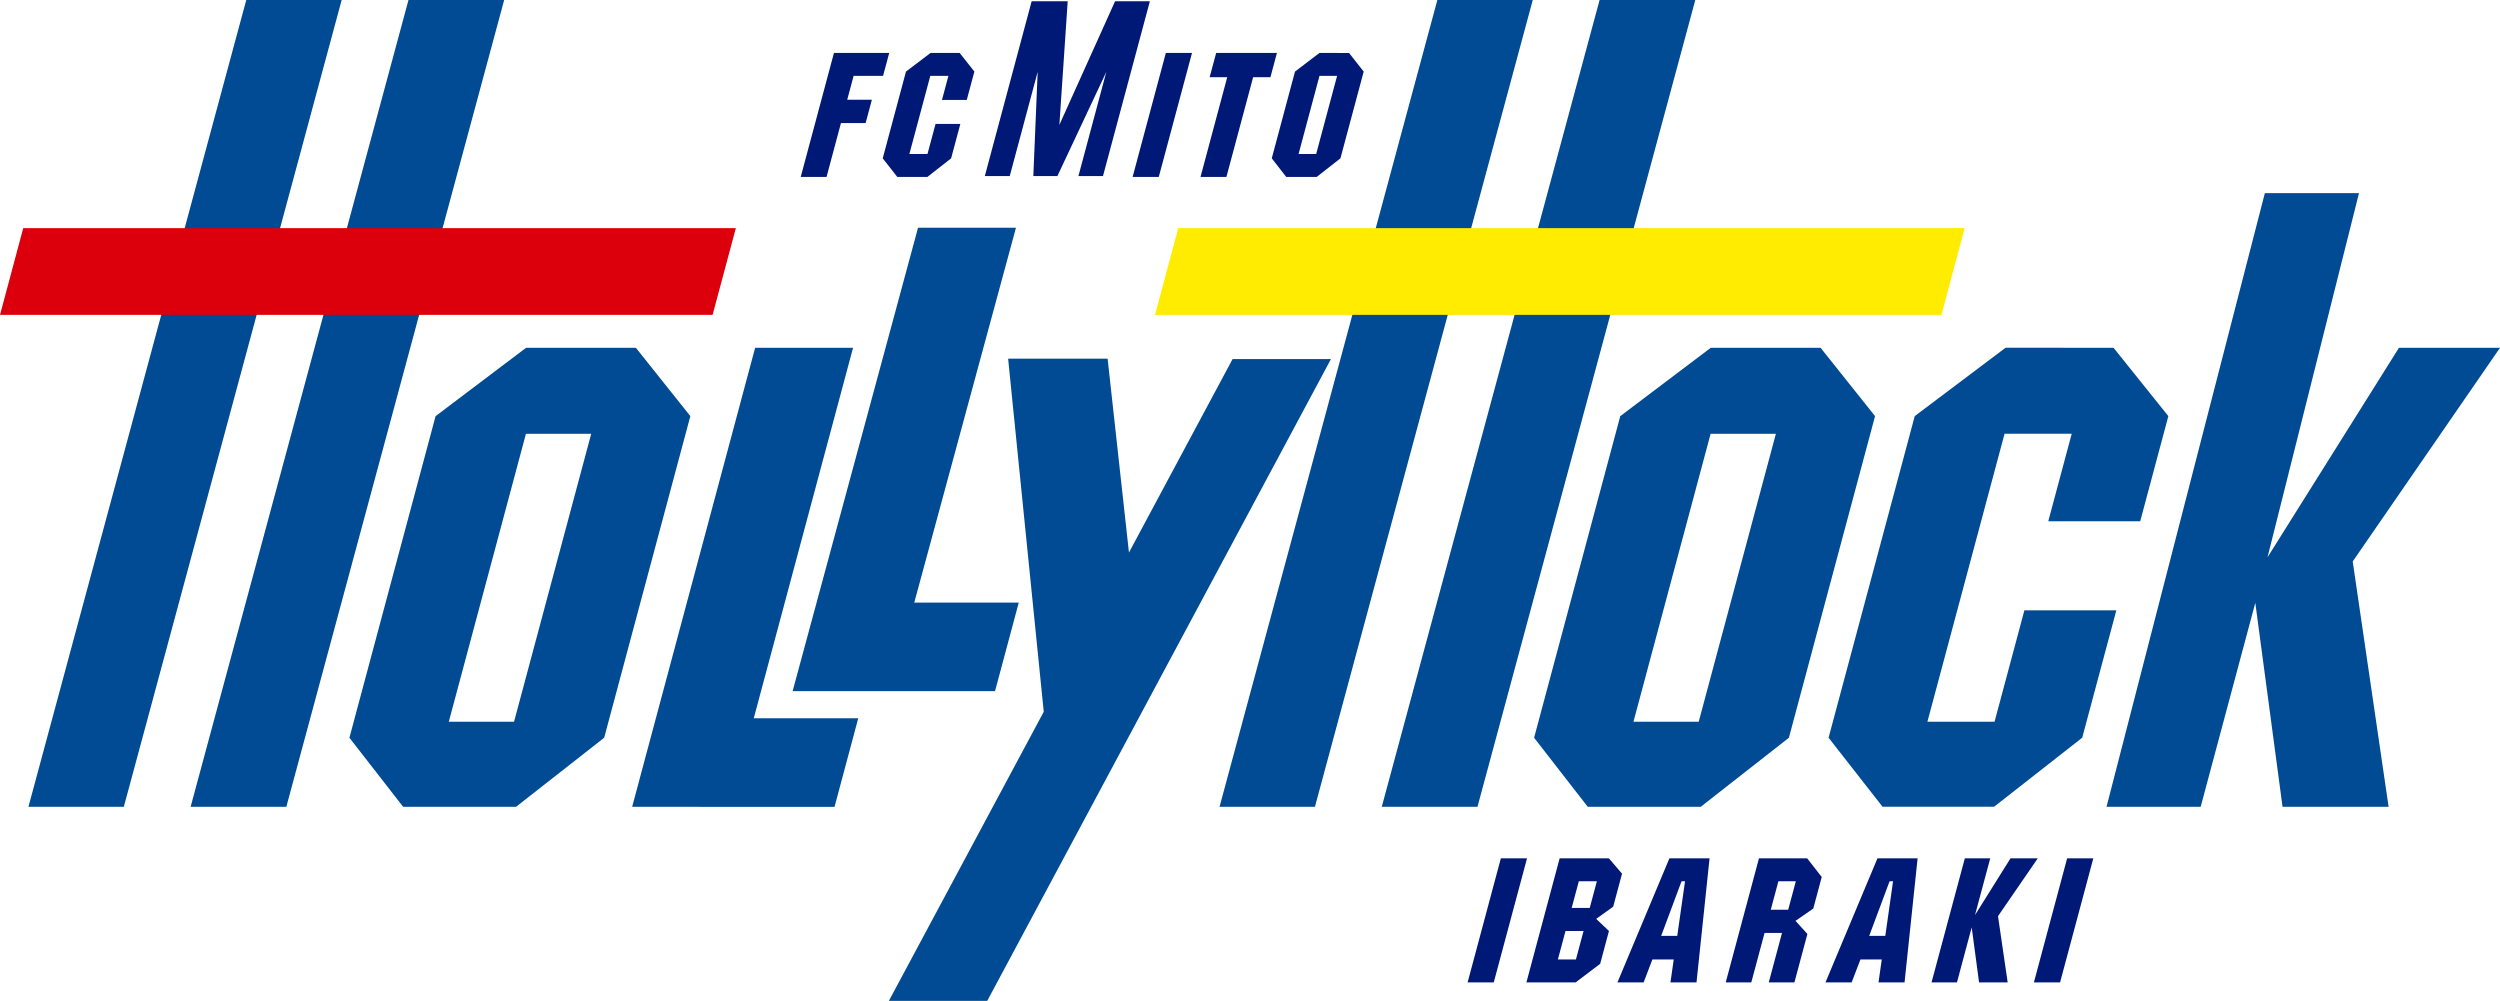 <svg xmlns="http://www.w3.org/2000/svg" width="240" height="96.086" viewBox="0 0 240 96.086">
  <g id="グループ_11555" data-name="グループ 11555" transform="translate(0)">
    <path id="パス_51521" data-name="パス 51521" d="M23.642,0,2.73,77.452h9.157L32.8,0ZM39.215,0,18.3,77.452h9.188L48.4,0Z" fill="#004b93"/>
    <path id="パス_51522" data-name="パス 51522" d="M43.083,69.288,50.49,41.642h6.267L49.348,69.288Zm7.42-35.9-8.686,6.561L33.544,70.824,38.7,77.452H49.541L58,70.824l8.273-30.876-5.231-6.561Z" fill="#004b93"/>
    <path id="パス_51523" data-name="パス 51523" d="M72.493,33.387h9.4L72.36,68.956H82.391l-2.276,8.5H60.686Z" fill="#004b93"/>
    <path id="パス_51524" data-name="パス 51524" d="M88.132,21.863h9.4L87.768,57.852H97.8l-2.277,8.494H76.093Z" fill="#004b93"/>
    <path id="パス_51525" data-name="パス 51525" d="M137.987,0,117.076,77.452h9.157L147.145,0Zm15.574,0L132.65,77.452h9.187L162.748,0Z" fill="#004b93"/>
    <path id="パス_51526" data-name="パス 51526" d="M156.811,69.288l7.408-27.646h6.266l-7.409,27.646Zm7.421-35.9-8.686,6.561-8.273,30.876,5.152,6.628H163.27l8.463-6.628,8.272-30.876-5.23-6.561Z" fill="#004b93"/>
    <path id="パス_51527" data-name="パス 51527" d="M202.9,33.387l5.261,6.561-2.7,10.091h-8.826l2.25-8.4h-6.447l-7.407,27.646h6.446l2.865-10.694h8.827l-3.277,12.23-8.463,6.628H180.726l-5.182-6.628,8.272-30.876,8.717-6.561Z" fill="#004b93"/>
    <path id="パス_51528" data-name="パス 51528" d="M217.426,18.543l-15.2,58.91h9.037l5.246-19.582,2.615,19.582h10.182L225.86,53.9,240,33.388h-9.7L217.681,53.5l8.782-34.961Z" fill="#004b93"/>
    <path id="パス_51529" data-name="パス 51529" d="M96.78,34.43l3.42,33.9L85.33,96.086h9.442l33-61.618h-9.442l-9.95,18.576-2.05-18.614Z" fill="#004b93"/>
    <path id="パス_51530" data-name="パス 51530" d="M2.23,21.9,0,30.23H68.409L70.641,21.9Z" fill="#dc000c"/>
    <path id="パス_51531" data-name="パス 51531" d="M186.378,30.229,188.61,21.9h-75.5l-2.231,8.329Z" fill="#ffec00"/>
    <path id="パス_51532" data-name="パス 51532" d="M111.921,5.083h2.511l-3.189,11.9h-2.511Z" fill="#001976"/>
    <path id="パス_51533" data-name="パス 51533" d="M80.059,5.083h5.306l-.591,2.2H81.947l-.613,2.291H83.7l-.6,2.242H80.732l-1.383,5.168H76.87Z" fill="#001976"/>
    <path id="パス_51534" data-name="パス 51534" d="M92.126,5.083,93.54,6.87l-.73,2.721H90.43l.618-2.307H89.309l-2.009,7.5h1.739l.773-2.884h2.38l-.884,3.3-2.282,1.788H86.142l-1.4-1.788L86.975,6.87l2.356-1.787Z" fill="#001976"/>
    <path id="パス_51535" data-name="パス 51535" d="M107.046.124h3.341l-4.5,16.777h-2.358l2.681-10.007-4.7,10.008H99.2l.417-10.008L96.936,16.9H94.543L99.038.124H102.5L101.7,11.99Z" fill="#001976"/>
    <path id="パス_51536" data-name="パス 51536" d="M116.752,5.083h5.833l-.625,2.331H120.3l-2.565,9.571h-2.486l2.564-9.571h-1.689Z" fill="#001976"/>
    <path id="パス_51537" data-name="パス 51537" d="M124.662,14.783l2.009-7.5h1.69l-2.009,7.5Zm2.006-9.7L124.32,6.87,122.09,15.2l1.389,1.788H126.4l2.282-1.788,2.232-8.327-1.406-1.787Z" fill="#001976"/>
    <path id="パス_51538" data-name="パス 51538" d="M144.082,82.4h2.512L143.4,94.312H140.89Z" fill="#001976"/>
    <path id="パス_51539" data-name="パス 51539" d="M150.881,87.164l.686-2.562H153.3l-.687,2.562ZM149.726,82.4l-3.191,11.912h4.723l2.359-1.788.842-3.148-1.225-1.163,1.632-1.17.849-3.171L154.45,82.4Zm-.17,9.708.733-2.732h1.732l-.733,2.732Z" fill="#001976"/>
    <path id="パス_51540" data-name="パス 51540" d="M161.429,84.6h.334l-.747,5.245h-1.545Zm-6.154,9.709h2.513l.842-2.2h2.049l-.314,2.2h2.5L164.118,82.4h-3.854Z" fill="#001976"/>
    <path id="パス_51541" data-name="パス 51541" d="M169.994,87.334l.732-2.732H172.4l-.732,2.732ZM168.861,82.4l-3.192,11.913h2.455l1.273-4.75h1.675l-1.272,4.75h2.463l1.246-4.652-1.142-1.26,1.707-1.179.812-3.032-1.4-1.79Z" fill="#001976"/>
    <path id="パス_51542" data-name="パス 51542" d="M181.4,84.6h.334l-.746,5.245h-1.545Zm-6.153,9.709h2.511l.844-2.2h2.048l-.313,2.2h2.5L184.09,82.4h-3.854Z" fill="#001976"/>
    <path id="パス_51543" data-name="パス 51543" d="M188.624,82.4h2.439L189.6,87.846l3.41-5.448h2.618l-3.82,5.554.93,6.359h-2.748l-.706-5.286-1.416,5.286h-2.44Z" fill="#001976"/>
    <path id="パス_51544" data-name="パス 51544" d="M198.445,82.4h2.513l-3.192,11.913h-2.512Z" fill="#001976"/>
  </g>
</svg>
